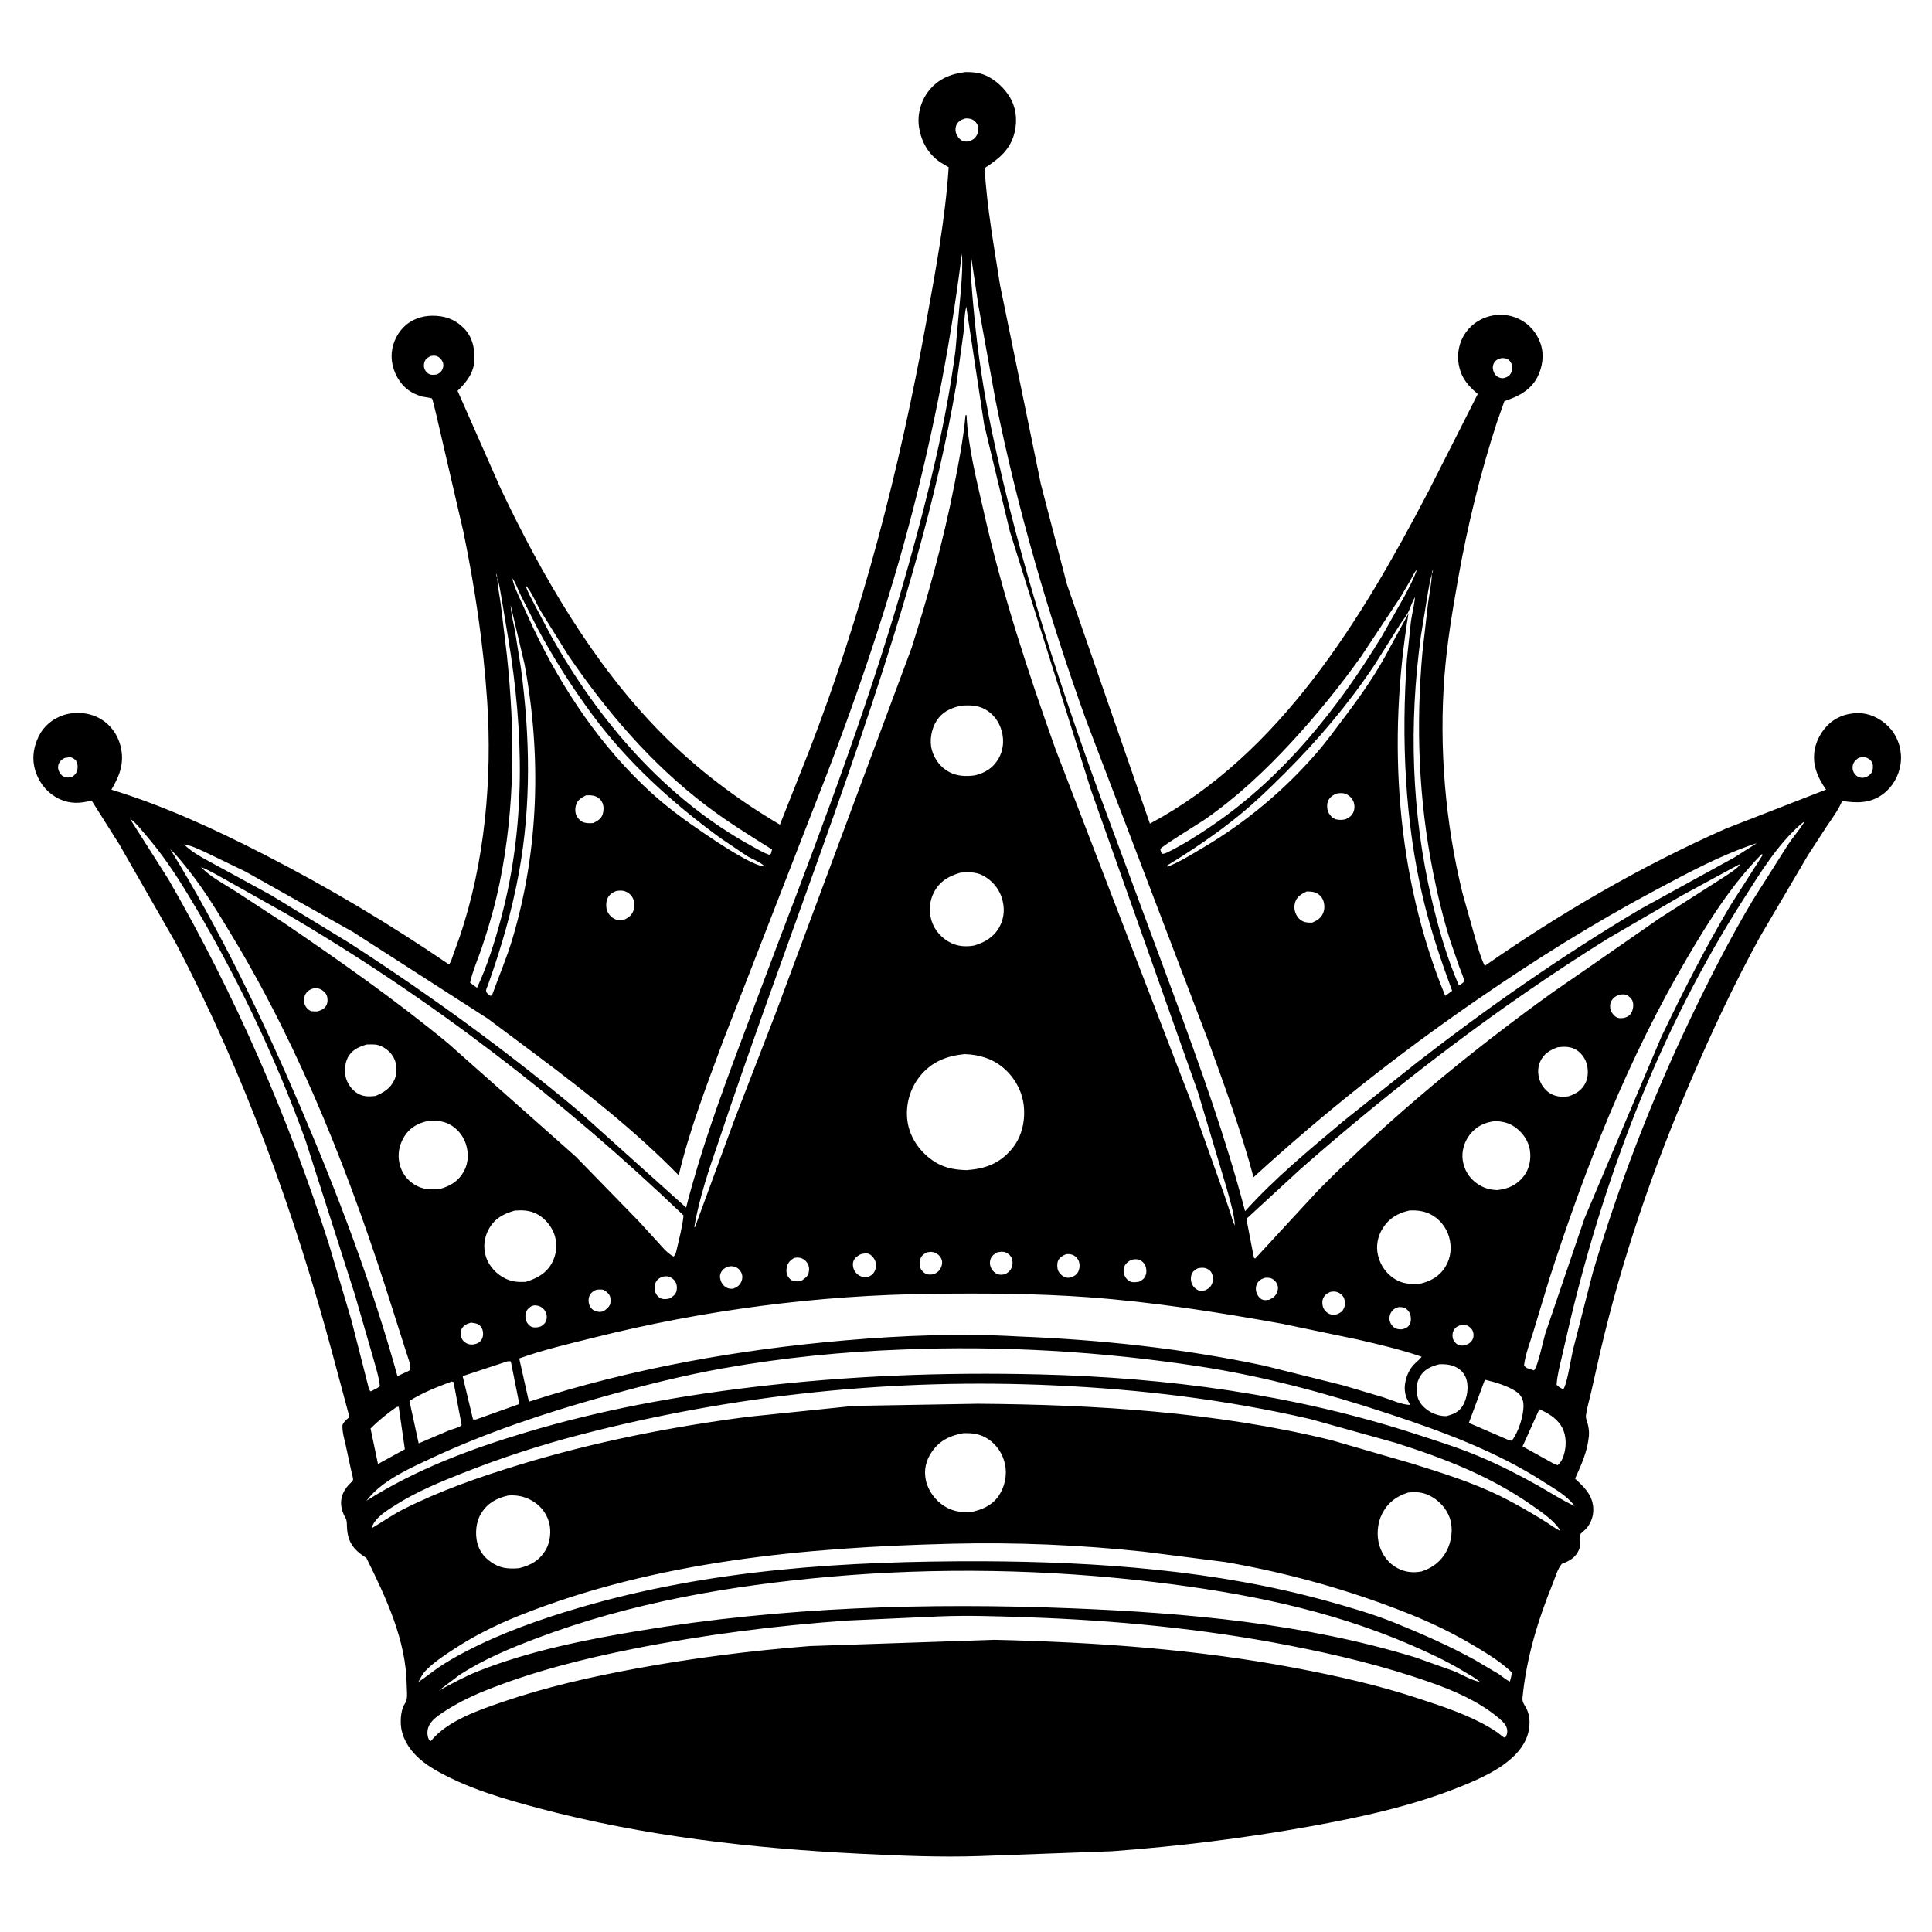 <svg version="1.1" xmlns="http://www.w3.org/2000/svg" style="display: block;" viewBox="0 0 2048 2048" width="1024" height="1024">
<path transform="translate(0,0)" fill="rgb(255,255,255)" d="M 0 0 L 0 2048 L 2048 2048 L 2048 0 L 0 0 z"/>
<path transform="translate(0,0)" fill="rgb(0,0,0)" d="M 1039.18 1967.52 C 996.634 1969 953.496 1967.13 911 1965.01 C 796.836 1959.31 682.702 1946.4 572 1917.04 C 534.194 1907.01 493.906 1895.38 460.015 1875.39 C 444.47 1866.22 430.211 1852.96 425.883 1834.78 C 423.945 1826.64 424.415 1813.45 428.93 1806.31 L 430.302 1804.06 C 432.243 1799.58 431.199 1791.51 431.147 1786.66 C 430.631 1738.87 409.173 1693.56 388.444 1651.55 C 374.793 1642.84 368.548 1634.96 367.781 1618.53 C 367.632 1615.32 367.92 1612.01 366.28 1609.14 C 359.179 1596.73 359.886 1584.55 369.85 1573.79 C 370.855 1572.7 374.004 1569.99 374.234 1568.78 C 374.578 1566.96 372.86 1561.76 372.422 1559.55 L 366.509 1532.16 C 364.867 1525.05 362.691 1517.86 363.031 1510.5 C 364.592 1507.18 366.575 1505.47 369.346 1503.09 L 370.452 1502.16 L 352.87 1436.68 C 312.498 1286.16 258.735 1137.66 186.224 999.47 L 126.316 894.836 L 97.044 848.523 C 85.402 851.809 74.5 852.329 63.209 847.092 C 51.469 841.647 42.844 831.807 38.371 819.731 C 33.431 806.394 34.866 793.122 41.032 780.506 C 46.396 769.534 56.095 761.562 67.712 757.923 C 80.367 753.959 94.994 755.293 106.5 761.987 C 117.07 768.135 124.513 778.407 127.592 790.21 C 132.276 808.164 127.108 821.739 118.097 837.089 C 174.101 854.273 227.84 879.069 279.88 905.748 C 347.579 940.456 413.122 979.501 475.975 1022.38 C 478.268 1019.41 479.312 1015.2 480.6 1011.67 L 487.422 992.654 C 514 914.168 521.916 825.322 516.398 742.741 C 512.385 682.679 503.377 622.652 491.222 563.703 L 467.192 460.071 C 466.404 456.706 458.92 423.287 457.931 422.449 C 457.049 421.702 448.674 420.771 446.973 420.266 C 440.626 418.38 434.376 415.261 429.5 410.72 C 420.817 402.632 415.325 390.179 415.106 378.277 C 414.891 366.592 419.79 354.885 428.027 346.623 C 435.877 338.749 446.755 334.87 457.704 334.707 C 470.964 334.508 481.844 338.143 491.414 347.606 C 500.223 356.316 503.114 367.832 502.99 379.893 C 502.84 394.488 495.006 404.673 485.033 414.287 L 530.614 517.674 C 574.333 609.777 628.357 703.491 700.343 776.5 C 738.156 814.851 780.407 846.85 826.753 874.178 L 857.343 796.944 C 914.49 649.312 953.461 497.55 981.76 341.983 C 991.63 287.72 1002.01 232.386 1005.64 177.337 L 996.712 171.957 C 984.178 163.53 976.868 150.523 974.347 135.839 C 972.011 122.236 975.767 107.759 984.11 96.813 C 993.984 83.859 1007.72 78.171 1023.56 76.363 C 1028.08 76.321 1033.5 76.63 1037.9 77.627 C 1050.47 80.481 1062.51 90.664 1069.43 101.358 C 1076.92 112.933 1078.68 126.564 1075.6 139.92 C 1071.3 158.555 1058.9 168.384 1043.69 178.193 C 1046.19 219.766 1053.67 261.197 1060.09 302.297 L 1103.31 513 L 1130.97 619.31 L 1218.94 873.118 C 1357.28 799.246 1443.52 656.007 1513.94 521.341 L 1545.08 460.004 L 1566.5 417.62 C 1559.15 411.621 1552.55 404.585 1548.94 395.69 C 1544.37 384.457 1544.49 371.191 1549.41 360.098 C 1554.28 349.11 1563.5 340.592 1574.8 336.5 C 1586.53 332.25 1599.08 332.743 1610.31 338.206 C 1621.3 343.547 1629.23 353.003 1633.13 364.501 C 1637.05 376.061 1635.19 389.092 1629.67 399.82 C 1622.44 413.859 1609.06 420.535 1594.75 425.172 L 1586.87 447.405 C 1569.2 501.484 1555.51 557.813 1545.59 613.836 C 1539.55 647.974 1533.86 681.899 1531.19 716.5 C 1525.3 792.551 1532.12 872.996 1550.39 947.049 L 1564.7 997.864 C 1567.43 1006.53 1569.8 1015.76 1573.92 1023.86 C 1654.2 967.786 1739.92 918.014 1829.54 878.36 L 1935.71 837.005 C 1931.28 830.688 1927.57 824.268 1925.23 816.879 L 1924.67 815.063 C 1923.02 809.773 1922.73 804.769 1923.08 799.266 C 1923.83 787.116 1930.7 774.249 1939.95 766.409 C 1949.51 758.306 1961.54 755.07 1973.86 756.179 C 1985.54 757.23 1997.25 764.199 2004.63 773.246 C 2012.9 783.378 2016.51 796.809 2014.73 809.742 C 2013 822.307 2006.26 834.181 1996.08 841.769 C 1982.77 851.688 1968.42 851.506 1952.8 849.035 C 1948.62 858.858 1942.05 867.608 1936.1 876.416 L 1916.42 906.716 L 1865.97 992.532 C 1838.81 1041.83 1814.9 1093.06 1792.65 1144.75 C 1752.48 1238.09 1719.4 1334.06 1696.31 1433.12 L 1686.47 1476.67 C 1684.73 1484.34 1682.17 1492.63 1681.18 1500.38 C 1680.81 1503.3 1682 1505.77 1682.79 1508.5 C 1684.04 1512.78 1684.74 1517.86 1684.3 1522.28 C 1682.63 1539.03 1676.44 1552.24 1669.64 1567.42 C 1675.95 1573.26 1683.35 1580.17 1686.62 1588.32 C 1691.2 1599.72 1689.03 1612.65 1680.41 1621.43 C 1679.32 1622.54 1675.4 1625.6 1674.92 1626.81 C 1674.72 1627.32 1675.02 1629.74 1675.03 1630.34 C 1675.13 1634.59 1675.48 1638.95 1673.71 1642.93 C 1670.25 1650.71 1664.5 1654.36 1656.76 1657.27 L 1655.71 1657.66 C 1651.26 1662.39 1648.48 1672.43 1646.02 1678.51 C 1630.07 1717.94 1617.93 1757.65 1613.87 1800.15 C 1613.45 1804.61 1616.53 1807.85 1618.36 1811.7 C 1620.2 1815.54 1621.16 1819.75 1621.32 1824 C 1621.88 1838.12 1615.93 1850.23 1606.16 1860.16 C 1590.58 1876 1568.08 1885.85 1547.77 1894.04 C 1496.71 1914.63 1441.79 1926.46 1387.75 1936.21 C 1318.88 1948.64 1248.79 1957.21 1178.99 1962.39 L 1039.18 1967.52 z M 1501.95 604 L 1503 602 L 1503.8 601.005 L 1503 602 L 1501.95 604 C 1499.18 606.337 1497.34 611.064 1495.58 614.217 L 1484.99 632.281 L 1443.39 695.103 C 1420.8 726.958 1395.32 758.288 1368.81 786.953 C 1340.92 817.126 1310.37 845.811 1276.47 869.157 C 1271.3 872.714 1231.93 896.83 1230.34 899.653 C 1229.64 900.909 1230.73 902.72 1231.14 904 L 1232.66 905.164 C 1234.28 904.85 1235.57 904.489 1237.07 903.759 C 1254.44 895.305 1271.13 884.588 1287.02 873.65 C 1361.34 822.505 1418.56 750.626 1465.07 674.064 L 1489.43 630.859 C 1493.91 622.239 1498.81 613.195 1501.95 604 z M 1546.46 1044.54 C 1548.53 1043.86 1550.5 1041.85 1552.23 1040.5 C 1551.44 1035.5 1548.79 1030.1 1547.03 1025.31 L 1537.55 997.906 C 1529.98 974.161 1523.96 948.965 1519.09 924.504 C 1503.8 847.544 1500.79 769.021 1507.88 691 L 1513.74 639.827 C 1515.19 629.321 1517.33 618.7 1518 608.137 C 1518.87 606.965 1518.8 605.429 1518.99 604.005 C 1518.07 605.389 1518.16 606.512 1518 608.137 C 1516 614.161 1515.17 620.462 1513.9 626.668 L 1506.22 674.014 C 1493.41 767.53 1496.17 861.041 1517.59 953.121 C 1524.76 983.963 1533.83 1015.47 1546.46 1044.54 z M 542 610 L 543.088 613.038 C 544.6 620.849 548.326 628.421 551.563 635.65 L 565.361 665.854 C 595.998 730.485 637.226 791.913 690.344 840.325 C 707.868 856.296 727.394 870.501 747.021 883.76 C 759.227 892.006 797.515 917.974 810.604 918.582 L 809.832 917.722 C 805.339 913.493 797.044 910.554 791.589 907.224 L 763.9 888.546 C 712.951 851.441 665.078 808.071 627.538 757.171 C 606.186 728.22 587.362 698.668 570.271 667.013 L 551.267 629.564 C 548.873 624.637 546.516 617.145 543.088 613.038 L 542 610 L 541.08 608.005 L 542 610 z M 527 612.116 C 527.558 621.798 529.601 631.393 530.884 641.011 L 537.232 693.731 C 545.92 775.512 546.152 855.083 529.655 935.961 C 524.964 958.962 518.258 982.174 510.792 1004.42 C 506.71 1016.57 500.99 1029.13 498.304 1041.65 L 505.664 1047.12 C 516.493 1023.83 524.486 998.364 531.103 973.584 C 557.397 875.109 555.336 775.763 538.606 675.876 L 531.687 634.248 C 530.383 626.938 529.333 619.164 527 612.116 C 526.838 610.496 526.933 609.383 526.005 608.005 C 526.21 609.408 526.162 610.949 527 612.116 z M 556.984 620.181 C 558.934 626.853 562.599 633.005 565.713 639.212 L 584.427 674.548 C 635.083 764.664 705.278 846.659 797 896.944 C 802.785 900.116 809.199 903.988 815.42 906.08 L 817.241 905 L 818.411 900.5 C 794.913 885.818 771.344 871.202 749.234 854.457 C 690.51 809.983 642.814 754.117 601.58 693.487 L 572.863 647.201 C 568.118 639.029 563.29 626.797 556.984 620.181 L 556.162 619.005 L 556.984 620.181 z M 1472.67 687.748 L 1493.06 650.258 C 1470.9 785.385 1479.65 928.075 1531.99 1055.63 L 1539.32 1050.38 C 1527.61 1018.54 1516.3 985.191 1508.49 952.199 C 1489.13 870.372 1485.36 782.162 1491.42 698.473 L 1495.73 658.094 C 1497 649.733 1499.19 641.463 1499.99 633.051 L 1500.85 631.005 L 1499.99 633.051 C 1496.59 638.156 1495.28 644.286 1492.39 649.636 C 1490 654.06 1486.32 658.305 1483.62 662.68 L 1456.87 705.139 C 1429.4 746.262 1397.33 784.224 1362.37 819.162 C 1346.61 834.914 1330.59 850.387 1313.31 864.48 C 1289.31 884.046 1263.55 901.338 1237.18 917.5 L 1237.5 918.764 C 1250.19 913.994 1263.63 905.437 1275.41 898.498 C 1320.45 871.961 1361.25 837.817 1395.56 798.29 C 1406.25 785.97 1415.88 772.621 1425.71 759.603 C 1443.06 736.627 1459.34 713.34 1472.67 687.748 z M 137.951 868.166 L 138.912 869.775 L 178.611 932.231 C 249.044 1054.42 305.84 1184.53 348.645 1318.86 L 372.592 1399.77 L 390.933 1471.69 C 391.363 1473.15 391.915 1473.95 393 1475 L 399.636 1471.61 L 402.723 1469.5 C 401.513 1458.62 397.741 1447.45 394.847 1436.87 L 376.115 1372.15 L 323.959 1209.05 C 291.203 1118.57 249.541 1031.32 199.705 949.032 C 185.817 926.1 171.329 904.444 153.676 884.165 C 149.376 879.226 144.662 872.987 139.456 869.08 L 137.951 868.166 L 137.005 867.198 L 137.951 868.166 z M 1912.87 871.051 L 1913.95 869.961 L 1914.84 869.005 L 1913.95 869.961 L 1912.87 871.051 C 1911.58 871.51 1909.89 872.894 1908.85 873.805 C 1883.85 895.691 1865.81 925.614 1848.05 953.378 C 1761.94 1087.97 1703.88 1238.56 1666.03 1393.38 L 1655.82 1437.38 C 1653.58 1447.28 1650.65 1457.89 1650.05 1468 L 1652.76 1470.29 L 1657 1472.91 C 1661.03 1468.35 1665.5 1438.91 1667.27 1431.5 L 1688.17 1349.91 C 1715.24 1257.76 1749.82 1168.09 1791.14 1081.41 C 1811.56 1038.58 1833.27 995.936 1857.5 955.141 L 1895.57 895.066 C 1900.74 887.476 1906.84 880.408 1911.79 872.745 L 1912.87 871.051 z M 195.09 895.076 C 204.245 904.542 219.662 911.914 231.24 918.297 L 287.5 949.014 L 370.421 999.628 C 454.793 1054.09 536.278 1113.23 613.291 1177.69 L 727.31 1280.07 C 742.337 1221.19 762.887 1164.35 784.184 1107.52 L 827.401 992.69 C 876.916 863.118 925.652 732.525 963.069 598.892 C 983.918 524.434 1002.72 448.573 1012.81 371.802 L 1018.92 303.749 C 1019.64 292.255 1020.65 280.445 1019.6 268.96 C 1006.7 372.517 985.92 476.283 957.997 576.874 C 931.073 673.863 897.107 769.645 859.93 863.164 L 766.786 1102.73 C 749.484 1149.6 730.977 1197.18 719.478 1245.84 C 673.638 1198.95 620.566 1157.2 568.123 1117.94 L 516.799 1079.61 L 374.163 987.924 L 260.384 924.005 L 221.97 905.408 C 213.652 901.512 204.155 896.59 195.09 895.076 L 194.005 894.247 L 195.09 895.076 z M 211.086 917.928 L 213.062 919.105 C 222.574 929.336 238.052 937.393 249.814 944.915 L 301.607 978.747 C 360.725 1019 419.78 1060.44 474.976 1105.96 L 610.46 1226.19 L 676.704 1294.16 L 697.421 1316.79 C 701.791 1321.63 706.641 1327.56 712.231 1330.96 L 714 1331.96 C 716.271 1329.96 716.342 1328.15 717.176 1325.28 C 719.9 1313.28 723.365 1300.63 724.601 1288.4 C 596.389 1165.78 455.894 1057.74 302.629 968.215 L 245.534 936.122 C 234.893 930.293 224.318 923.654 213.062 919.105 L 211.086 917.928 L 210.043 917.16 L 211.086 917.928 z M 1308.98 1299 L 1309.99 1301.99 L 1308.98 1299 C 1308.31 1285.95 1303.68 1272.34 1300.36 1259.71 L 1269.96 1157.98 L 1156.55 837.657 L 1070.54 563.5 L 1043.23 450 L 1024.29 325.062 C 1022.05 333.717 1022.36 343.762 1021.37 352.705 L 1013.83 407.04 C 1003.43 468.418 989.073 529.061 972.379 589.03 C 913.59 800.219 830.431 1003.58 761.266 1211.43 C 751.289 1240.09 741.16 1270.61 735.992 1300.5 L 736.665 1300.99 L 778.145 1188 L 822.021 1074.6 L 966.286 686.952 C 984.283 630.135 999.905 573.512 1011.45 515.005 C 1016.37 490.041 1021.16 465.527 1023.5 440.16 L 1024.56 440 C 1026.23 474.471 1035.56 510.187 1043.15 543.822 C 1062.48 629.43 1089.56 711.974 1119.01 794.517 L 1262.65 1167.91 L 1297.39 1265.43 L 1304.8 1287.51 C 1306.01 1291.22 1306.89 1295.71 1308.98 1299 z M 393.245 1620.83 L 394.019 1619.96 L 395.429 1619.15 C 406.156 1612.8 415.951 1605.76 427.214 1600.05 C 466.403 1580.19 508.166 1565.67 550.083 1552.85 C 629.334 1528.59 710.864 1512.53 793 1501.86 L 904.952 1490.32 L 1036.46 1488.05 C 1161.5 1488.95 1289.78 1496.79 1411.59 1526.72 L 1496.77 1551.39 C 1528.81 1561.44 1560.48 1571.22 1590.7 1586.09 C 1605.93 1593.59 1620.78 1602.26 1635.27 1611.11 C 1641.54 1614.93 1647.47 1619.41 1653.91 1622.91 L 1654.84 1623.86 L 1653.91 1622.91 L 1652.78 1620.67 C 1646.73 1611.33 1633.75 1602.64 1624.73 1596.28 C 1580.21 1564.87 1530.83 1545.83 1479.25 1529.43 L 1388.31 1504.1 C 1298.73 1483.59 1210.06 1472.88 1118.41 1468.61 C 948.028 1460.68 778.875 1478.19 613.787 1521.19 C 571.859 1532.11 530.433 1545.67 490.15 1561.62 C 466.278 1571.07 441.543 1581.29 419.805 1595.05 C 411.091 1600.56 396.464 1609.14 394.019 1619.96 L 393.245 1620.83 z M 1568.83 1782.87 L 1569.99 1783.79 L 1568.83 1782.87 C 1563.34 1778.27 1556.55 1774.7 1550.41 1771 C 1532.78 1760.37 1513.89 1751.65 1495.01 1743.49 C 1408.72 1706.18 1316.97 1688.24 1224.02 1677.08 C 1110.29 1663.43 994.214 1661.34 880.098 1671.38 C 774.011 1680.72 668.989 1698.83 569.054 1736.53 C 540.859 1747.17 512.206 1759.12 486.903 1775.68 L 465.097 1792.11 C 479.032 1784.73 492.445 1777.24 507.178 1771.4 C 561.233 1749.98 620.605 1738.16 677.81 1728.64 C 829.06 1703.47 983.518 1698.8 1136.5 1704.9 C 1258.15 1709.75 1383.92 1721.06 1500.74 1757.04 L 1540.3 1771.14 C 1549.09 1774.68 1559.78 1781.32 1568.83 1782.87 z M 1023.67 125.5 C 1019.79 126.488 1016.5 127.926 1014.37 131.53 C 1012.81 134.16 1012.48 137.568 1013.29 140.5 C 1014.14 143.589 1016.67 147.287 1019.5 148.888 C 1021.65 150.101 1024.12 150.17 1026.5 149.93 C 1030.87 148.56 1033.52 147.041 1035.67 142.842 C 1037.34 139.567 1037.09 136.661 1036.66 133.121 C 1034.89 129.77 1032.86 127.125 1029.02 126.076 C 1027.17 125.571 1025.57 125.426 1023.67 125.5 z M 1029.45 271.389 C 1028.4 290.24 1030.45 309.774 1032.16 328.579 C 1036.17 372.682 1042.64 415.644 1051.78 459 C 1081.41 599.653 1126.13 736.299 1176.16 870.873 L 1245.47 1058.06 C 1272.98 1132.89 1299.54 1206.69 1319.84 1283.91 C 1351.58 1248.67 1388.35 1218.5 1424.56 1188.02 L 1501.46 1126.74 C 1577.3 1067.84 1656.46 1012.55 1739.11 963.565 L 1838.09 909.166 L 1862.31 893.809 C 1824.54 906.07 1789.72 925.071 1754.81 943.657 C 1689.29 978.532 1626.29 1018.02 1565.21 1060.13 C 1481.87 1117.59 1403.46 1179.48 1328.82 1247.94 C 1315.85 1199.4 1298.36 1151.79 1281.29 1104.57 L 1151.23 763.193 C 1111.47 652.337 1078.51 539.778 1055.25 424.249 L 1037.22 324.391 L 1029.54 272.708 L 1029.45 271.389 z M 456.227 377.5 C 453.435 379.022 451.197 380.359 450.059 383.5 C 449.118 386.095 449.001 389.035 450.2 391.559 C 451.395 394.073 453.271 396.078 455.93 396.955 C 458.311 397.739 461.096 397.256 463.5 396.832 C 467.03 394.773 468.757 393.257 469.768 389.045 C 470.354 386.609 469.724 384.006 468.334 381.966 C 466.901 379.864 465.006 378.044 462.5 377.341 C 460.628 376.816 458.088 377.084 456.227 377.5 z M 1592.18 379.5 C 1588.63 380.216 1585.54 381.442 1583.7 384.82 C 1581.96 388.023 1582.17 391.272 1583.5 394.577 C 1584.58 397.277 1586.69 399.238 1589.38 400.253 C 1590.74 400.765 1592.07 400.865 1593.5 400.919 C 1596.95 400.051 1599.66 399.085 1601.5 395.815 C 1603.05 393.052 1603.5 389.274 1602.5 386.243 C 1601.74 383.929 1599.85 381.419 1597.5 380.459 C 1595.98 379.836 1593.83 379.514 1592.18 379.5 z M 1503.71 599.5 L 1505.15 599.5 L 1503.71 599.5 z M 1518.51 602.5 L 1520 602.5 L 1518.51 602.5 z M 551.964 611.5 L 553.243 611.5 L 551.964 611.5 z M 552.954 613.5 L 554.328 613.5 L 552.954 613.5 z M 553.907 615.5 L 555.357 615.5 L 553.907 615.5 z M 554.864 617.5 L 556.369 617.5 L 554.864 617.5 z M 541.283 641.5 L 541.327 642.348 C 541.867 651.162 544.326 660.352 545.94 669.07 L 552.302 708.87 C 561.767 780.672 563.222 852.421 550.295 923.887 C 542.776 965.451 531.436 1004.32 517.287 1044.04 C 516.078 1047.43 513.721 1050.48 516.883 1053.32 L 519.602 1055.57 L 521.5 1055.17 C 528.701 1035.06 537.212 1015.41 543.294 994.907 C 571.321 900.43 574.025 800.693 556.031 704.022 L 541.283 641.5 z M 1018.08 748.156 C 1007.21 750.814 998.684 754.618 992.5 764.571 C 987.264 772.998 985.081 785.28 987.808 794.971 C 990.656 805.092 997.135 813.619 1006.5 818.538 C 1014.82 822.91 1024.44 823.224 1033.56 821.88 C 1044.19 819.333 1052.54 814.146 1058.26 804.585 C 1063.56 795.718 1064.57 784.956 1061.89 775.055 C 1059.17 765.03 1052.82 756.386 1043.56 751.504 C 1035.69 747.357 1026.73 747.334 1018.08 748.156 z M 68.42 803.5 C 65.37 805.218 63.066 807.008 61.99 810.5 C 61.034 813.601 61.733 816.691 63.439 819.388 C 64.777 821.505 66.977 823.482 69.5 823.999 C 71.77 824.463 74.189 824.035 76.391 823.5 C 79.548 821.396 81.339 819.343 82.056 815.5 C 82.721 811.944 82.086 809.32 80.5 806.165 C 78.406 804.252 76.541 802.628 73.5 802.713 L 68.42 803.5 z M 1969.96 803.5 C 1966.61 806.154 1964.27 808.145 1963.83 812.789 C 1963.55 815.792 1964.56 818.651 1966.5 820.938 C 1968.3 823.064 1970.71 824.261 1973.48 824.476 C 1975.26 824.614 1976.82 824.118 1978.5 823.63 C 1981.56 821.842 1984.07 820.142 1984.95 816.5 C 1985.64 813.68 1985.64 810.009 1984.09 807.5 C 1982.58 805.058 1979.79 803.244 1977 802.832 C 1974.77 802.503 1972.06 802.677 1969.96 803.5 z M 1415.84 841.5 C 1412.2 843.415 1409.1 845.526 1407.63 849.564 C 1406.3 853.188 1406.66 858.687 1408.61 862.027 C 1410.27 864.881 1413.17 867.873 1416.5 868.613 C 1419.79 869.344 1423.26 869.291 1426.5 868.425 C 1430.37 866.534 1433.45 864.463 1434.95 860.218 C 1436.27 856.503 1436.03 851.998 1434.16 848.5 C 1432.31 845.029 1429.34 842.512 1425.62 841.294 C 1422.87 840.396 1418.56 840.639 1415.84 841.5 z M 621.127 843.101 C 616.189 845.757 612.072 847.986 610.485 853.716 C 609.48 857.344 609.582 862 611.445 865.34 C 613.071 868.256 616.137 871.174 619.443 871.988 C 622.548 872.754 625.764 872.781 628.924 872.45 C 633.184 870.373 637.268 868.12 638.804 863.312 C 640.192 858.972 640.284 853.53 637.808 849.553 C 635.776 846.289 632.532 844.185 628.805 843.441 C 626.24 842.929 623.723 842.95 621.127 843.101 z M 180.516 900.271 C 234.178 987.655 278.605 1080.24 318.921 1174.47 C 358.426 1266.79 394.494 1361.92 421.31 1458.77 L 432.767 1453.47 L 434.998 1452 C 435.619 1446.56 432.148 1438.35 430.532 1433.12 L 416.108 1387.78 C 373.166 1251.3 320.488 1115.38 246.37 992.657 C 231.84 968.597 217.479 944.573 199.951 922.516 C 193.899 914.9 187.618 906.911 180.516 900.271 z M 1867.45 905.5 C 1835.88 937.392 1812.03 975.409 1789.37 1013.89 C 1725.86 1121.81 1681.02 1236.22 1642.55 1355.01 L 1625.48 1411.43 C 1621.99 1423 1616.72 1436.01 1615.5 1447.92 L 1618.72 1450.28 L 1626 1452.67 C 1630.25 1448.56 1635.78 1421.26 1638.04 1413.7 L 1679.68 1291.41 L 1761 1099.33 C 1783.55 1052.08 1807.33 1005.38 1834.01 960.301 L 1868.71 906.047 L 1867.45 905.5 z M 1843.3 916.5 L 1782.83 949.293 L 1703.58 995.441 C 1588.42 1067.26 1480.72 1149.62 1378.76 1239.1 L 1321.23 1292.05 L 1328.7 1330.75 L 1329.5 1333.82 L 1330.82 1333.87 L 1397.75 1261.36 C 1473.94 1184.52 1558.47 1114.75 1646.28 1051.62 L 1685.5 1024.56 L 1759.2 973.398 L 1830.01 928.098 C 1833.13 925.951 1843.22 919.651 1844.2 916.398 L 1843.3 916.5 z M 1017.82 925.149 C 1005.81 928.699 996.141 934.217 990.095 945.73 C 985.207 955.04 984.414 965.909 987.465 975.908 C 990.647 986.337 998.463 994.899 1008.21 999.643 C 1015.88 1003.38 1024.66 1003.79 1032.96 1002.24 C 1044.28 998.866 1053.96 992.956 1059.67 982.208 C 1064.8 972.549 1065.2 961.996 1061.94 951.705 C 1058.67 941.364 1050.95 932.571 1041.27 927.761 C 1034.14 924.22 1025.6 924.226 1017.82 925.149 z M 653.182 944.5 C 648.926 946.208 645.592 948.424 643.782 952.833 C 642.214 956.651 642.182 962.738 644.035 966.5 C 645.853 970.19 648.94 973.316 652.85 974.702 C 655.463 975.629 659.994 975.205 662.629 974.5 C 666.998 972.259 670.151 969.55 671.675 964.715 C 673.091 960.225 672.713 954.99 670.208 950.948 C 668.062 947.486 664.076 944.719 660 944.203 C 657.815 943.926 655.341 944.082 653.182 944.5 z M 1385.07 945.014 C 1380.25 947.261 1375.19 950.186 1373.23 955.5 C 1371.53 960.131 1371.82 965.167 1374.05 969.557 C 1375.93 973.24 1379.08 976.236 1383.11 977.373 C 1385.58 978.071 1388.3 978.043 1390.85 978.078 C 1395.94 975.933 1400.14 973.473 1402.46 968.197 C 1404.42 963.759 1404.3 958.246 1402.39 953.804 C 1401.01 950.592 1397.85 947.487 1394.58 946.242 C 1391.63 945.122 1388.19 944.97 1385.07 945.014 z M 332.966 1047.5 C 329.02 1048.57 325.672 1050.33 323.692 1054.14 C 321.933 1057.53 321.768 1061.64 323.18 1065.13 C 324.543 1068.5 326.46 1070.02 329.5 1071.83 C 331.847 1072 334.149 1072.25 336.5 1072.07 C 340.588 1070.85 344.042 1069.52 346.067 1065.48 C 347.498 1062.63 347.542 1058.23 346.386 1055.27 C 345.042 1051.83 341.485 1049.11 338.066 1048 C 336.292 1047.43 334.829 1047.28 332.966 1047.5 z M 1716.51 1054.5 C 1712.68 1055.87 1709.87 1057.76 1707.93 1061.46 C 1706.49 1064.21 1706.43 1068.39 1707.55 1071.24 C 1708.71 1074.22 1711.59 1077.71 1714.66 1078.83 C 1716.76 1079.6 1719.31 1079.26 1721.5 1079.08 C 1725.39 1077.81 1727.72 1076.67 1729.63 1072.91 C 1731.32 1069.6 1731.9 1064.78 1730.58 1061.25 C 1729.54 1058.48 1726.77 1055.74 1724.03 1054.66 C 1721.5 1053.66 1719.11 1054.1 1716.51 1054.5 z M 388.699 1107.18 C 380.179 1109.76 372.766 1112.94 368.492 1121.42 C 365.312 1127.73 364.801 1137.42 367.17 1144.14 C 369.637 1151.13 375.02 1157.66 382.013 1160.52 C 387.128 1162.61 392.493 1162.43 397.877 1161.76 C 406.591 1158.27 413.88 1153.77 418 1144.86 C 421.121 1138.11 421.048 1129.42 418.057 1122.63 C 415.058 1115.83 408.496 1110.23 401.428 1108 C 397.196 1106.67 393.034 1107.24 388.699 1107.18 z M 1651.18 1110.17 C 1642.82 1113.2 1636.28 1117.07 1632.5 1125.66 C 1629.59 1132.3 1630.02 1140.62 1632.97 1147.17 C 1635.66 1153.15 1640.78 1158.57 1647 1160.88 C 1652.15 1162.79 1657.36 1162.97 1662.73 1162.13 C 1670.4 1159.57 1676.71 1155.78 1680.52 1148.34 C 1683.91 1141.76 1683.83 1132.57 1681.33 1125.72 C 1679.24 1119.99 1674.44 1114.33 1668.85 1111.75 C 1663.37 1109.21 1657.03 1109.34 1651.18 1110.17 z M 1022.69 1117.39 C 1003.44 1119.24 987.557 1125.48 975.126 1140.86 C 964.688 1153.78 959.852 1170.86 961.792 1187.28 C 963.733 1203.72 973.029 1218.23 986.014 1228.22 C 998.032 1237.47 1010.06 1240.09 1024.92 1240.39 C 1044.25 1238.91 1058.91 1233.71 1071.87 1218.8 C 1082.69 1206.36 1086.76 1189.76 1085.39 1173.52 C 1084.04 1157.44 1075.75 1142.13 1063.42 1131.79 C 1051.7 1121.96 1037.76 1117.96 1022.69 1117.39 z M 453.957 1188.21 C 443.441 1190.43 434.758 1195.03 428.792 1204.38 C 423.218 1213.13 421.184 1223.34 423.5 1233.51 C 425.629 1242.86 431.247 1250.71 439.435 1255.72 C 448.24 1261.11 456.347 1261.29 466.238 1260.39 C 477.458 1257.18 486.012 1252.18 491.826 1241.5 C 496.709 1232.53 496.95 1221.95 493.738 1212.39 C 490.688 1203.31 484.18 1195.52 475.5 1191.33 C 468.648 1188.02 461.382 1187.77 453.957 1188.21 z M 1585.24 1188.35 C 1573.91 1189.64 1564.92 1193.83 1557.87 1203 C 1552.17 1210.41 1549.22 1220.45 1550.53 1229.77 C 1551.92 1239.63 1556.97 1248.19 1565 1254.08 C 1571.95 1259.17 1578.48 1261.12 1586.96 1261.55 C 1598.34 1260.3 1607.42 1256.54 1614.84 1247.33 C 1621.21 1239.41 1623.3 1228.81 1621.69 1218.91 C 1620.06 1208.79 1613.52 1199.78 1605.07 1194.18 C 1598.69 1189.97 1592.67 1188.87 1585.24 1188.35 z M 545.667 1283.24 C 533.634 1286.73 524.396 1291.51 518.082 1302.97 C 513.218 1311.79 512.066 1322.07 514.968 1331.7 C 518.13 1342.2 526.589 1351.16 536.5 1355.7 C 543.49 1358.9 549.714 1359.16 557.177 1358.84 C 568.738 1355.4 578.928 1349.98 584.957 1339.04 C 589.924 1330.02 591.031 1319.38 587.977 1309.54 C 585.054 1300.13 577.306 1290.84 568.435 1286.51 C 561.105 1282.94 553.634 1282.64 545.667 1283.24 z M 1494.06 1283.16 C 1481.99 1285.88 1472.65 1291.16 1465.91 1301.78 C 1460.39 1310.48 1458.35 1320.69 1460.76 1330.76 C 1463.31 1341.4 1469.63 1350.48 1479.07 1356.12 C 1487.7 1361.28 1495.23 1361.16 1504.91 1360.95 C 1516.6 1358.18 1525.96 1353.16 1532.38 1342.5 C 1538.14 1332.96 1539.08 1321.71 1536.04 1311.12 C 1533.13 1300.98 1525.78 1291.83 1516.33 1287.11 C 1509.25 1283.58 1501.84 1282.78 1494.06 1283.16 z M 982.668 1327.5 C 978.82 1329.46 976.622 1331.12 975.299 1335.38 C 974.35 1338.43 974.785 1343.29 976.581 1345.96 C 978.358 1348.61 981.279 1350.79 984.5 1351.07 C 986.36 1351.22 988.683 1350.93 990.5 1350.49 C 994.574 1348.38 996.929 1346.09 998.226 1341.57 C 999.032 1338.76 998.892 1336.04 997.428 1333.47 C 995.698 1330.44 992.686 1328.12 989.284 1327.32 C 986.968 1326.79 984.978 1327.12 982.668 1327.5 z M 1057.04 1327.5 C 1053.73 1329.38 1051 1331.43 1049.87 1335.24 C 1048.89 1338.52 1049.36 1342.03 1051.06 1344.98 C 1052.75 1347.91 1055.4 1350.34 1058.77 1351.04 C 1061.09 1351.52 1063.2 1351.13 1065.5 1350.75 C 1069.19 1348.6 1071.31 1346.77 1072.76 1342.65 C 1073.75 1339.84 1073.48 1334.95 1071.85 1332.43 C 1070.2 1329.88 1067.16 1327.56 1064.13 1327.06 C 1061.95 1326.7 1059.2 1327.07 1057.04 1327.5 z M 912.447 1329.5 C 909.079 1331.28 905.908 1333.26 904.626 1337.07 C 903.608 1340.1 904.115 1343.8 905.577 1346.6 C 907.321 1349.94 910.374 1352.43 913.991 1353.45 C 916.394 1354.13 918.099 1353.9 920.5 1353.41 C 924.345 1351.76 926.074 1350.25 927.66 1346.31 C 929.116 1342.69 928.915 1338.94 927.235 1335.42 C 926.038 1332.91 923.098 1329.73 920.363 1328.97 C 918.121 1328.35 914.682 1328.89 912.447 1329.5 z M 1130.1 1329.5 C 1126.61 1330.91 1123.23 1332.81 1121.61 1336.44 C 1120.38 1339.18 1120.5 1344.12 1121.66 1346.82 C 1123.05 1350.05 1126.13 1353.02 1129.54 1354.03 C 1131.47 1354.61 1132.56 1354.6 1134.5 1354.29 C 1138.1 1353.13 1140.74 1351.9 1142.71 1348.5 C 1144.65 1345.15 1144.88 1340.33 1143.52 1336.74 C 1142.51 1334.09 1140.3 1331.76 1137.75 1330.53 C 1135.44 1329.42 1132.6 1329.22 1130.1 1329.5 z M 841.705 1333.5 C 837.954 1335.68 835.314 1338.34 834.201 1342.69 C 833.326 1346.1 833.372 1349.95 835.218 1353.03 C 836.722 1355.53 838.781 1357.44 841.711 1358.02 C 844.366 1358.54 846.768 1358.25 849.385 1357.74 C 852.806 1355.47 856.162 1353.44 857.202 1349.21 C 858.059 1345.73 857.778 1342.18 855.892 1339.08 C 854.093 1336.13 850.95 1333.8 847.487 1333.23 C 845.288 1332.86 843.85 1333.1 841.705 1333.5 z M 1199.08 1335.5 C 1195.51 1337.46 1192.47 1339.84 1191.38 1343.96 C 1190.48 1347.31 1191.4 1351.77 1193.44 1354.56 C 1195.14 1356.91 1197.55 1358.81 1200.5 1359.13 C 1202.67 1359.36 1205.35 1359.03 1207.5 1358.65 C 1211.13 1356.78 1213.45 1355.23 1214.7 1351.15 C 1215.72 1347.86 1215.11 1342.77 1213.18 1339.92 C 1211.57 1337.53 1208.99 1335.55 1206.11 1335.04 C 1203.95 1334.66 1201.21 1334.99 1199.08 1335.5 z M 772.738 1342.5 C 769.067 1343.54 766.423 1345.06 764.478 1348.5 C 762.892 1351.3 762.936 1353.98 763.856 1357 C 764.979 1360.68 767.435 1363.76 771.004 1365.29 C 773.25 1366.26 775.131 1366.22 777.5 1365.96 C 781.646 1364.28 784.386 1362.38 786.073 1358.06 C 787.279 1354.97 787.183 1351.85 785.73 1348.85 C 784.478 1346.27 781.992 1343.8 779.23 1342.93 C 777.075 1342.26 774.959 1342.1 772.738 1342.5 z M 1269.66 1344.5 C 1266.79 1346.13 1264.19 1347.69 1263.11 1351 C 1261.87 1354.78 1262.25 1358.78 1264.13 1362.27 C 1265.52 1364.83 1267.6 1366.22 1270.01 1367.73 C 1273.17 1368.26 1275.19 1368.57 1278.35 1367.5 C 1282.06 1365.29 1284.42 1363.15 1285.44 1358.79 C 1286.19 1355.57 1285.71 1351.49 1283.97 1348.65 C 1282.56 1346.37 1279.6 1344.59 1277 1344.1 C 1274.58 1343.65 1272.03 1343.97 1269.66 1344.5 z M 701.443 1353.5 C 697.812 1355.53 695.326 1357.44 694.31 1361.66 C 693.456 1365.21 693.852 1369.07 695.817 1372.19 C 697.384 1374.68 699.918 1376.61 702.889 1376.99 C 705.298 1377.3 708.245 1377 710.5 1376.13 C 713.605 1374.14 716.34 1372.08 717.173 1368.28 C 717.915 1364.89 717.532 1360.94 715.484 1358.05 C 713.626 1355.43 710.218 1353.18 707 1352.93 C 705.303 1352.8 703.122 1353.17 701.443 1353.5 z M 1341.13 1354.5 C 1337.07 1355.89 1334.38 1356.89 1332.38 1361.1 C 1330.75 1364.52 1331.04 1368.66 1332.65 1372.04 C 1333.96 1374.79 1336.43 1377.42 1339.5 1378.04 C 1341.28 1378.39 1343.7 1378.04 1345.5 1377.79 C 1350.36 1375.32 1352.61 1373.58 1354.25 1368.28 C 1355.16 1365.35 1354.74 1362.66 1353.15 1360.01 C 1351.71 1357.62 1349.49 1355.55 1346.73 1354.87 C 1344.77 1354.39 1343.14 1354.36 1341.13 1354.5 z M 631.316 1367.5 C 627.891 1369.44 625.426 1371.07 624.359 1375.13 C 623.502 1378.4 623.947 1382.63 625.812 1385.51 C 627.851 1388.65 630.592 1389.99 634.128 1390.52 C 636.053 1390.81 637.516 1390.51 639.402 1390.14 C 642.968 1387.8 644.949 1386.32 646.933 1382.5 C 647.224 1378.41 647.805 1374.65 644.924 1371.37 C 642.951 1369.12 640.601 1367.13 637.5 1366.95 C 635.472 1366.83 633.284 1367 631.316 1367.5 z M 1410.13 1369.5 C 1406.08 1371.48 1403.71 1372.96 1402.21 1377.37 C 1401.24 1380.23 1401.73 1384.6 1403.19 1387.2 C 1404.9 1390.28 1407.86 1392.69 1411.32 1393.49 C 1413.32 1393.96 1415.52 1393.55 1417.5 1393.1 C 1421.07 1391.53 1423.21 1390.17 1424.77 1386.45 C 1426.14 1383.17 1425.96 1379.17 1424.59 1375.9 C 1423.48 1373.25 1420.85 1371 1418.22 1369.94 C 1415.35 1368.79 1413.1 1368.99 1410.13 1369.5 z M 988.051 1371.51 C 867.113 1372.9 747.042 1388.53 629.697 1417.9 C 603.362 1424.49 575.912 1430.81 550.387 1440.02 L 560.68 1485.86 C 669.673 1450.65 782.073 1430.66 896 1420.85 C 957.153 1415.59 1018.43 1413.19 1079.75 1416.73 C 1166.81 1420.14 1254.73 1429.53 1340 1447.66 L 1424.2 1468.66 L 1466.13 1481.15 C 1474.35 1483.76 1486.49 1489.34 1495.03 1489.24 L 1494.42 1488.31 C 1489.36 1480.43 1487.98 1473.34 1489.9 1464.15 C 1491.21 1457.89 1494.17 1451.54 1498.5 1446.8 C 1501.2 1443.85 1504.74 1441.48 1506.99 1438.19 C 1484.46 1430.44 1461.44 1425.08 1438.27 1419.75 L 1358.56 1403.13 C 1290.4 1390.88 1221.63 1380.03 1152.5 1375.04 C 1097.92 1371.11 1042.75 1370.87 988.051 1371.51 z M 563.465 1384.5 C 560.224 1386.61 558.882 1388.05 557.099 1391.5 C 556.853 1396.45 556.617 1399.88 559.983 1403.79 C 561.641 1405.71 563.392 1406.88 566 1407.11 C 568.471 1407.32 571.208 1406.84 573.5 1405.98 C 576.534 1403.94 578.611 1402.2 579.354 1398.47 C 580.024 1395.09 579.241 1391.43 577.114 1388.71 C 574.7 1385.62 571.572 1384.02 567.674 1383.76 C 566.131 1383.65 564.898 1383.99 563.465 1384.5 z M 1482.94 1385.5 C 1479.34 1386.44 1476.87 1387.73 1474.77 1390.93 C 1472.91 1393.76 1472.42 1397.59 1473.35 1400.84 C 1474.15 1403.65 1476.37 1406.57 1479 1407.91 C 1481.41 1409.13 1483.85 1409.22 1486.5 1409.09 C 1489.85 1408.21 1492.44 1407.2 1494.25 1404.06 C 1496 1401.05 1495.89 1396.75 1494.95 1393.5 C 1494.09 1390.54 1491.47 1387.34 1488.5 1386.3 C 1486.84 1385.72 1484.7 1385.52 1482.94 1385.5 z M 499.246 1402.07 C 494.93 1403.38 491.259 1404.73 489.23 1409.08 C 487.77 1412.22 488.126 1415.82 489.522 1418.92 C 490.822 1421.81 493.489 1423.87 496.484 1424.76 C 498.125 1425.26 499.804 1425.24 501.5 1425.26 C 505.549 1424.56 508.847 1423.2 510.905 1419.33 C 512.515 1416.31 512.43 1411.6 511.024 1408.52 C 509.997 1406.27 508.196 1404.28 505.86 1403.38 C 503.841 1402.59 501.389 1402.36 499.246 1402.07 z M 1549.42 1404.5 C 1546.02 1405.32 1543.54 1406.35 1541.5 1409.35 C 1539.74 1411.93 1539.32 1415.49 1540.02 1418.5 C 1540.67 1421.31 1542.93 1424.24 1545.55 1425.5 C 1548.13 1426.74 1550.79 1426.53 1553.5 1425.95 C 1557.1 1424.49 1559.87 1422.8 1561.37 1419.02 C 1562.42 1416.37 1562.19 1413.17 1561.02 1410.6 C 1559.79 1407.88 1557.94 1406.7 1555.5 1405.14 C 1553.52 1404.9 1551.41 1404.48 1549.42 1404.5 z M 957.255 1430.55 C 893.804 1432.84 830.04 1439.19 767.501 1450.3 C 724.27 1457.97 681.254 1468.86 639 1480.7 C 577.085 1498.04 515.792 1518.47 457.459 1545.66 C 435.501 1555.89 409.531 1567.44 392.909 1585.5 L 388.424 1590.87 C 441.427 1557.34 497.945 1536.27 557.729 1518.33 C 636.445 1494.72 715.813 1480.22 797.33 1470.46 C 898.457 1458.36 999.958 1454.45 1101.75 1456.94 C 1237.28 1460.28 1371.95 1478.16 1501.1 1520.28 C 1523.24 1527.5 1545.6 1534.48 1567.09 1543.48 C 1588.54 1552.48 1609.62 1563.1 1629.88 1574.52 C 1642.96 1581.89 1655.5 1590.13 1669.15 1596.44 C 1660.82 1585.13 1648.12 1578.44 1636.42 1570.9 C 1585.85 1538.27 1528.41 1517.25 1471.54 1498.47 C 1406.3 1476.94 1339.28 1458.84 1271.29 1448.43 C 1168.15 1432.65 1061.51 1426.25 957.255 1430.55 z M 536.593 1443.5 L 490.428 1458.77 L 501.422 1504.65 L 504.5 1504.75 L 550.505 1488.34 L 541.5 1443.21 C 539.232 1442.74 538.738 1442.89 536.593 1443.5 z M 1525.9 1446.13 C 1517.43 1448.25 1510.03 1451.24 1505.29 1459.19 C 1501.21 1466.02 1500.72 1474.14 1502.99 1481.68 C 1505.16 1488.86 1511.45 1494.32 1517.95 1497.58 C 1522.71 1499.97 1527.81 1501.23 1533.13 1501.13 C 1540.64 1499.25 1546.8 1496.72 1550.85 1489.64 C 1555.19 1482.03 1557.07 1470.79 1554.5 1462.27 C 1552.77 1456.55 1548.94 1452.08 1543.61 1449.35 C 1537.9 1446.43 1532.15 1446.05 1525.9 1446.13 z M 1574.04 1462.57 L 1557.03 1508.33 L 1599.09 1526.5 L 1602.5 1527.3 C 1609.55 1518.6 1615.66 1499.71 1614.9 1488.43 C 1614.57 1483.43 1612.42 1479.04 1608.4 1476.02 C 1599.55 1469.37 1584.8 1465.07 1574.04 1462.57 z M 478.787 1464.5 C 463.153 1470.32 448.249 1476.15 434.004 1485.01 L 443.809 1530.04 L 476.033 1516.3 C 479.364 1514.97 487.034 1513.24 489.347 1510.71 L 480.787 1465.05 L 478.787 1464.5 z M 420.362 1491.5 C 410.754 1498.22 401.069 1506 392.802 1514.33 L 400.683 1551.92 L 429.154 1536.27 L 422.659 1491.23 L 420.362 1491.5 z M 1631.74 1493.85 L 1613.98 1533.23 L 1646.58 1551.32 L 1651 1553.16 C 1655.15 1550.54 1657.57 1543.6 1658.61 1538.96 C 1660.69 1529.69 1659.84 1518.84 1654.49 1510.82 C 1649.12 1502.77 1640.41 1497.65 1631.74 1493.85 z M 1020.98 1519.26 C 1007.05 1521.83 996.059 1526.97 987.801 1538.97 C 981.423 1548.25 979.127 1558.23 981.5 1569.31 C 983.853 1580.29 991.655 1590.74 1001.21 1596.66 C 1010.27 1602.28 1018.25 1603.12 1028.61 1603.01 C 1040.69 1600.52 1051.56 1596.1 1058.75 1585.5 C 1065.21 1575.96 1067.75 1563.34 1065.34 1552.06 C 1063.04 1541.23 1056.56 1531.37 1047.22 1525.31 C 1038.85 1519.88 1030.68 1518.96 1020.98 1519.26 z M 1492.5 1582.21 C 1480.07 1586.19 1471.15 1592.86 1465.11 1604.64 C 1459.95 1614.69 1458.97 1628.03 1462.37 1638.81 C 1465.48 1648.69 1472.28 1657.64 1481.59 1662.41 C 1489.92 1666.68 1497.57 1667.41 1506.73 1665.83 C 1518.4 1662.1 1527.63 1655.12 1533.41 1644.19 C 1538.76 1634.09 1540.52 1620.9 1537.05 1609.91 C 1533.68 1599.2 1525.15 1590.08 1515.12 1585.23 C 1507.79 1581.68 1500.49 1581.2 1492.5 1582.21 z M 538.86 1585.27 C 526.399 1588.13 516.997 1593.05 510.053 1604.2 C 504.546 1613.04 503.413 1625.63 505.968 1635.66 C 508.488 1645.55 514.889 1652.7 523.517 1657.79 C 532.14 1662.88 540.754 1663.15 550.368 1662.33 C 562.776 1659.14 571.538 1654.4 578.373 1643.13 C 583.322 1634.96 584.587 1622.72 581.94 1613.52 C 578.91 1602.99 571.999 1594.89 562.326 1589.89 C 554.807 1586.01 547.257 1584.69 538.86 1585.27 z M 1006.76 1636.47 C 853.321 1640.33 694.784 1654.99 551.068 1712.35 C 525.528 1722.54 502.084 1734.23 479.098 1749.45 C 469.415 1755.86 458.993 1762.81 450.938 1771.25 C 447.739 1774.6 445.618 1778.93 443.493 1783 C 450.801 1778.3 457.498 1772.65 464.68 1767.74 C 473.647 1761.62 483.245 1756.14 492.86 1751.11 C 530.967 1731.17 572.203 1716.57 613.38 1704.44 C 752.82 1663.35 896.73 1654.68 1041.36 1654.98 C 1163.66 1655.52 1288.96 1664.47 1407.19 1697.25 C 1431.65 1704.03 1456.33 1711.18 1479.85 1720.79 C 1508.58 1732.52 1536.64 1744.8 1563.81 1759.84 L 1588.42 1774.38 C 1592.31 1776.93 1596.33 1780.71 1600.56 1782.5 C 1601.37 1779.33 1602.52 1775.97 1602.42 1772.67 C 1591.02 1761.82 1577.78 1753.63 1564.33 1745.58 C 1541.57 1731.94 1518.6 1720.7 1494 1710.85 C 1431.34 1685.74 1365.42 1667.33 1298.89 1655.83 L 1212.5 1644.84 C 1144.96 1637.62 1075.98 1634.72 1008.06 1636.43 L 1006.76 1636.47 z M 995.629 1713.45 L 898.279 1717.84 C 822.497 1723.18 746.508 1732.85 672 1747.69 C 618.061 1758.43 564.941 1771.74 513.794 1792.36 C 498.032 1798.72 482.73 1806.34 468.61 1815.84 C 463.145 1819.51 456.838 1824.01 454.313 1830.34 C 452.692 1834.41 452.647 1839.27 454.36 1843.31 C 455.016 1844.86 455.455 1844.77 456.831 1845.5 L 457.807 1844.33 C 475.089 1823.83 508.004 1812.62 532.637 1804.15 C 578.378 1788.42 625.198 1777.86 672.695 1769.03 C 734.369 1757.57 795.961 1749.77 858.5 1744.89 L 1054.25 1738.28 C 1161.51 1740.77 1268.65 1748.2 1374.17 1768.34 C 1417.7 1776.64 1460.42 1786.26 1502.57 1800.11 C 1525.44 1807.62 1548.04 1814.93 1569.56 1825.97 C 1575.71 1829.13 1581.72 1832.63 1587.42 1836.56 C 1588.55 1837.34 1594.02 1841.84 1594.5 1841.84 C 1595.11 1841.85 1595.63 1841.4 1596.2 1841.17 C 1597.95 1837.78 1598.23 1834.67 1596.99 1830.98 C 1595.59 1826.83 1590.15 1822.41 1586.77 1819.64 C 1566.22 1802.84 1540.42 1791.88 1515.59 1783.14 C 1466.26 1765.77 1415.35 1753.68 1364.04 1743.78 C 1274.17 1726.44 1181.94 1717.59 1090.5 1714.44 C 1059.02 1713.35 1027.11 1712.19 995.629 1713.45 z"/>
</svg>